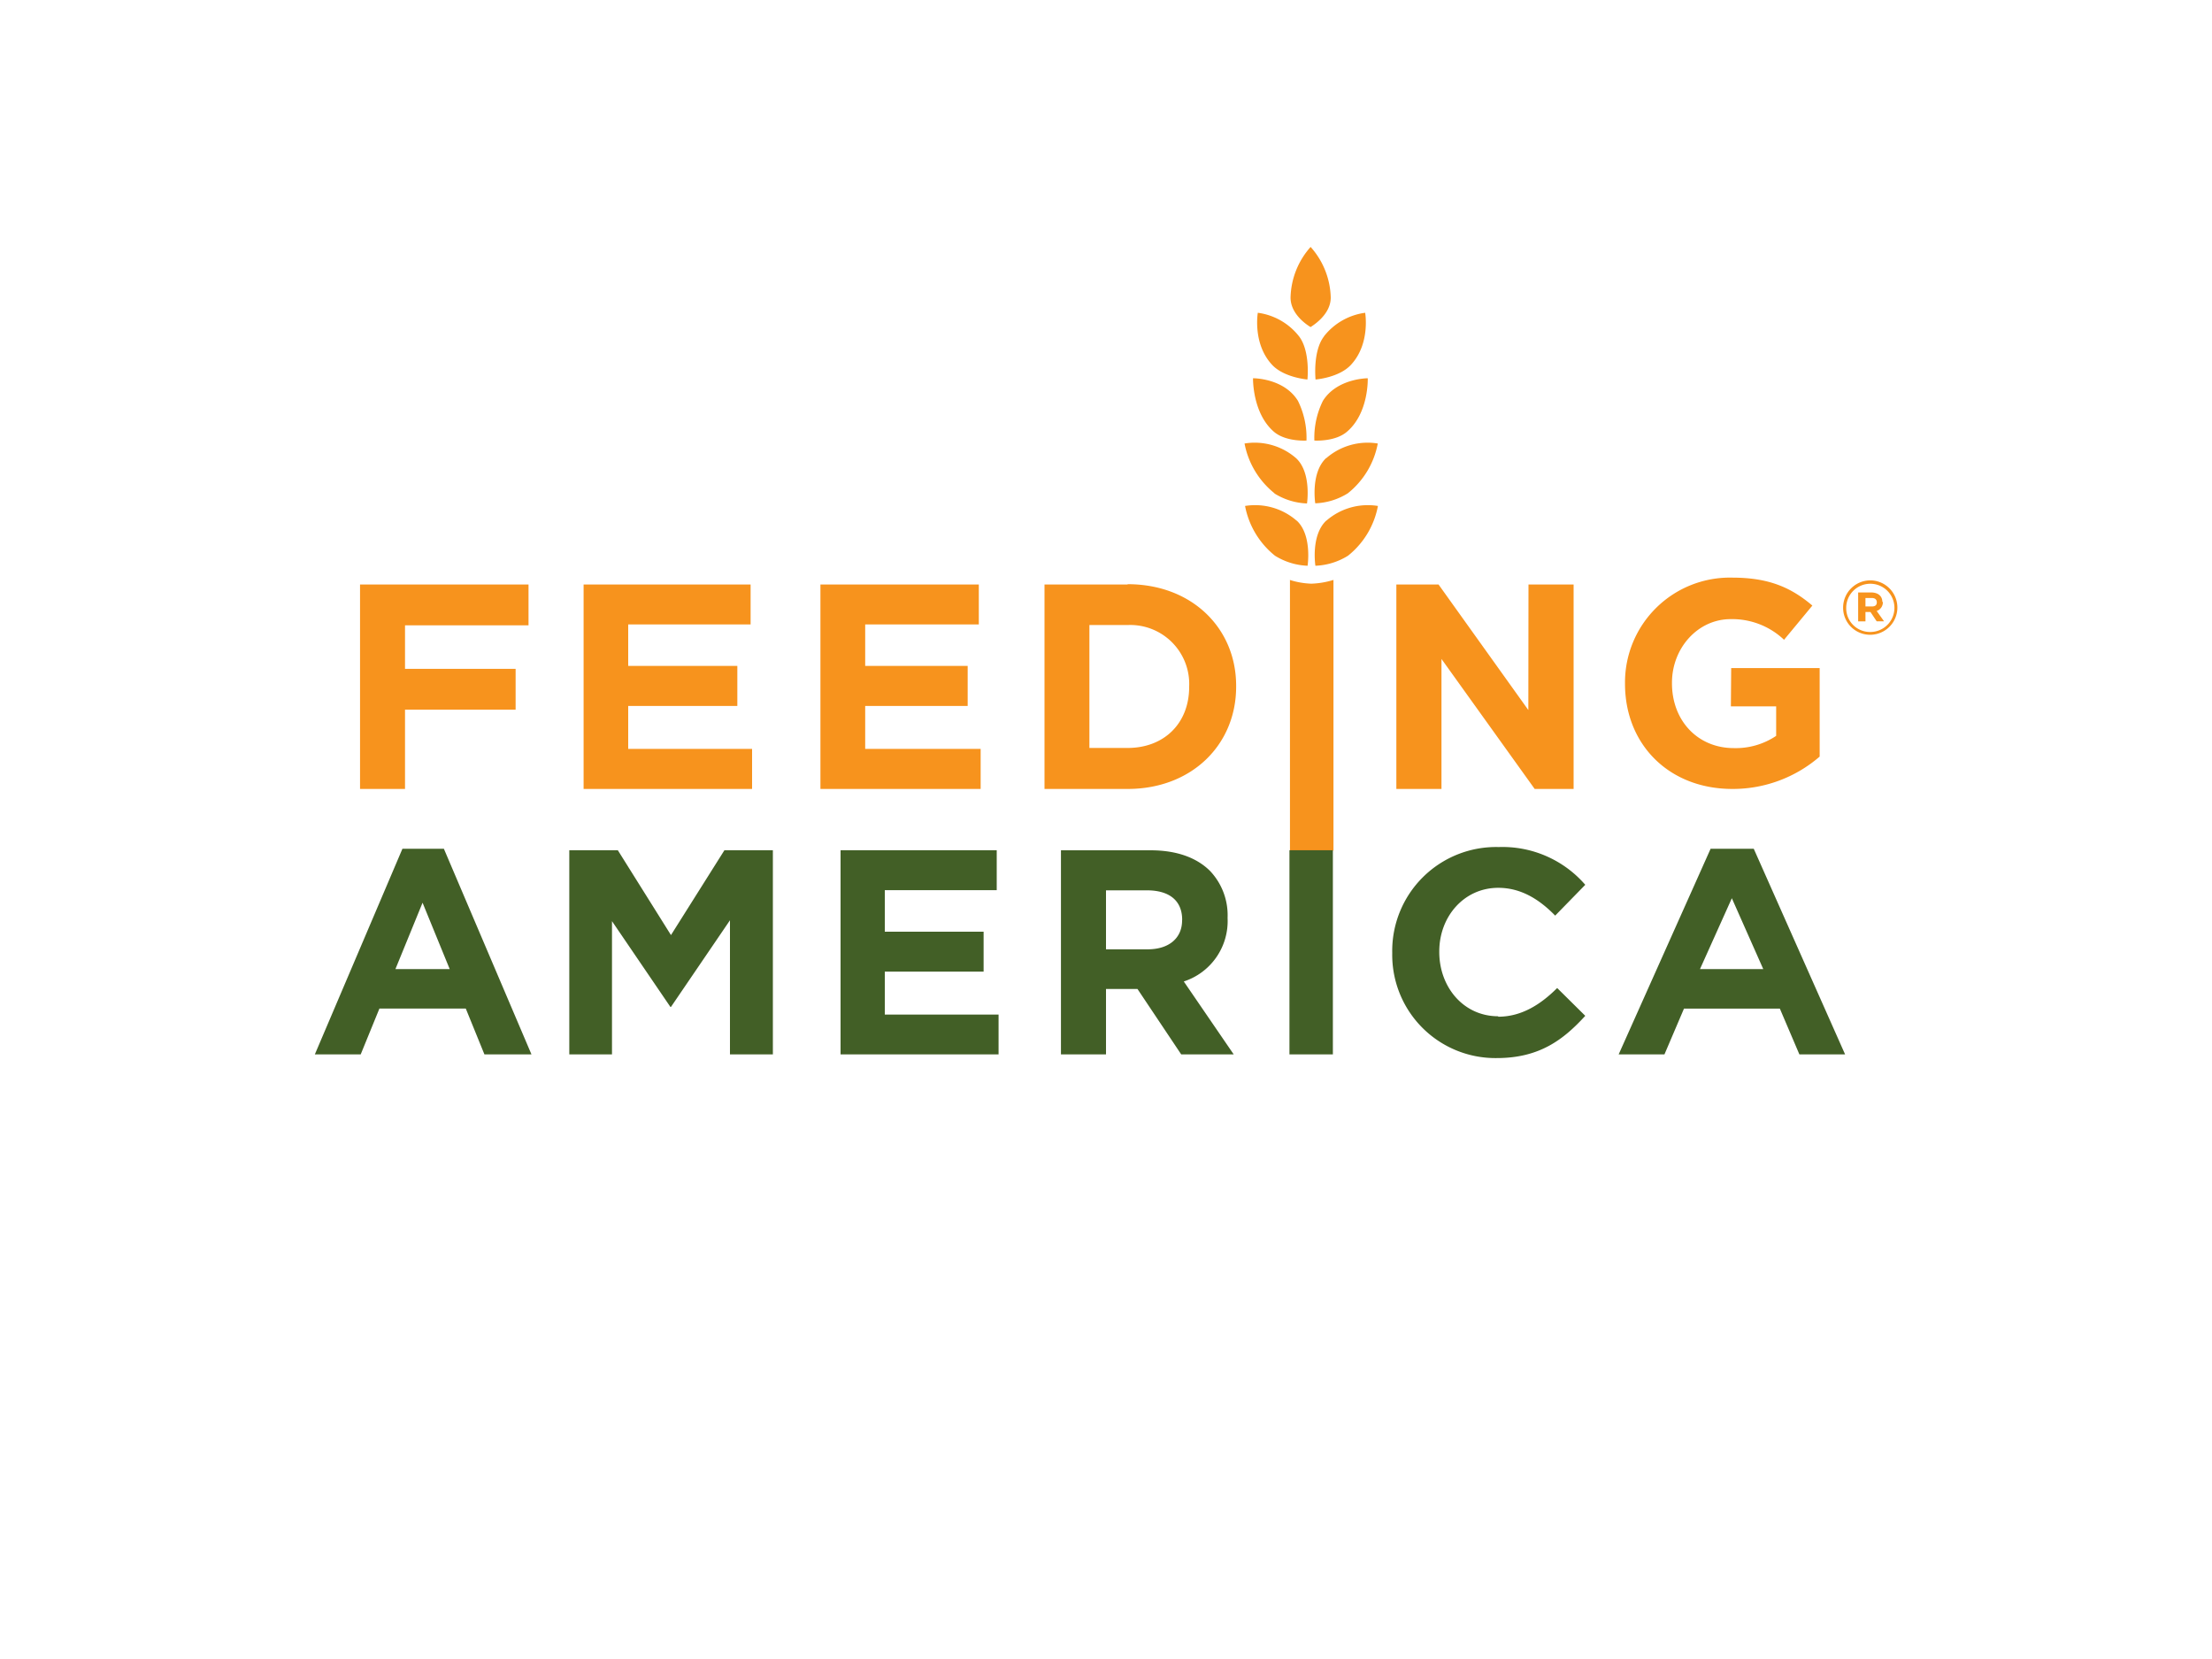 <svg viewBox="0 0 300 225" xmlns="http://www.w3.org/2000/svg"><path d="m172.84 66.92a8.93 8.93 0 0 0 4.42 1.36s.64-4.16-1.47-6.13a8.54 8.54 0 0 0 -7-2 11.35 11.35 0 0 0 4.06 6.75m7-4.77c-2.12 2-1.47 6.13-1.47 6.13a8.93 8.93 0 0 0 4.42-1.36 11.29 11.29 0 0 0 4.06-6.75 8.54 8.54 0 0 0 -7 2m-4 8.47a8.57 8.57 0 0 0 -7-2 11.35 11.35 0 0 0 4.06 6.75 9 9 0 0 0 4.42 1.36s.64-4.16-1.47-6.12m4 0c-2.12 2-1.47 6.12-1.47 6.12a9 9 0 0 0 4.42-1.36 11.29 11.29 0 0 0 4.06-6.75 8.57 8.57 0 0 0 -7 2m-.31-25c-1.55 2-1.15 5.85-1.15 5.85s3.19-.24 4.81-2c2.65-2.86 1.92-7.05 1.92-7.05a8.52 8.52 0 0 0 -5.58 3.18m-2.25 5.85s.41-3.83-1.15-5.85a8.52 8.52 0 0 0 -5.58-3.18s-.73 4.19 1.93 7.05c1.61 1.74 4.8 2 4.8 2m-2.37 27.22v36.67h5.9v-36.71a11.22 11.22 0 0 1 -3 .51 10.76 10.76 0 0 1 -2.93-.51m-126.09 28.35h6.1v-10.75h15v-5.54h-15v-5.9h16.75v-5.54h-22.85zm36.37-11.26h14.8v-5.43h-14.8v-5.62h16.6v-5.42h-22.65v27.73h22.85v-5.43h-16.8zm32.14 0h13.9v-5.43h-13.9v-5.62h15.41v-5.42h-21.48v27.73h21.73v-5.43h-15.66zm35.59-16.47h-11.27v27.73h11.27c8.7 0 14.72-6 14.72-13.86v-.14c0-7.8-6-13.77-14.72-13.77m8.35 13.94c0 4.9-3.37 8.27-8.35 8.27h-5.18v-16.67h5.18a8 8 0 0 1 8.35 8.35zm46 3.13-12.18-17.03h-5.72v27.73h6.12v-17.63l12.64 17.63h5.28v-27.73h-6.12zm27.47-.5h6.14v4a9.81 9.81 0 0 1 -5.74 1.66c-4.91 0-8.39-3.73-8.39-8.79v-.08c0-4.71 3.52-8.62 7.95-8.62a10.21 10.21 0 0 1 7.25 2.8l3.84-4.64c-2.89-2.45-5.9-3.79-10.88-3.79a14.22 14.22 0 0 0 -14.53 14.33v.07c0 8.2 5.93 14.26 14.57 14.26a18 18 0 0 0 11.83-4.39v-12h-12zm-57-51.44c.19-.15 2.73-1.62 2.73-4a10.67 10.67 0 0 0 -2.73-6.87 10.68 10.68 0 0 0 -2.72 6.87c0 2.41 2.53 3.88 2.72 4m1.67 10a11.28 11.28 0 0 0 -1.16 5.39s2.8.19 4.41-1.19c3-2.54 2.83-7.26 2.83-7.26s-4.16 0-6.08 3.06m-6.64 4.2c1.62 1.38 4.41 1.19 4.41 1.19a11.28 11.28 0 0 0 -1.16-5.39c-1.92-3.1-6.09-3.06-6.09-3.06s-.11 4.72 2.84 7.26m82.51 23.08c0-.81-.59-1.29-1.54-1.29h-1.74v3.92h.99v-1.27h.68l.84 1.26h1l-1-1.4a1.23 1.23 0 0 0 .84-1.23m-1.54.62h-.82v-1.15h.85c.43 0 .69.2.69.59s-.24.56-.67.56m-.2-3.54a3.7 3.7 0 0 0 -3.7 3.7 3.66 3.66 0 0 0 3.67 3.68 3.69 3.69 0 1 0 0-7.38m0 7a3.22 3.22 0 0 1 -3.25-3.27 3.27 3.27 0 1 1 3.25 3.27" fill="#f7931d"/><path d="m91 126.82-7.21-11.51h-6.58v27.69h5.79v-18.07l7.92 11.63h.08l8-11.75v18.19h5.82v-27.69h-6.57m21.75 16.47h13.4v-5.42h-13.4v-5.63h15.18v-5.42h-21.18v27.69h21.43v-5.4h-15.43zm54.88 11.22h5.89v-27.69h-5.89zm-8.39-18.46v-.08a8.73 8.73 0 0 0 -2.37-6.33c-1.82-1.82-4.55-2.81-8.08-2.81h-12.15v27.68h6.11v-8.87h4.27l5.93 8.87h7.12l-6.77-9.89a8.61 8.61 0 0 0 5.94-8.6m-6.17.32c0 2.34-1.71 3.92-4.67 3.92h-5.65v-8h5.54c3 0 4.79 1.35 4.79 4zm42.88 13c-4.75 0-8-4-8-8.71v-.08c0-4.75 3.37-8.63 8-8.63 3 0 5.49 1.48 7.72 3.77l4.08-4.18a14.85 14.85 0 0 0 -11.73-5.12 14.09 14.09 0 0 0 -14.45 14.34v.08a14 14 0 0 0 14.18 14.2c5.83 0 9.08-2.54 12-5.73l-3.81-3.77c-2.23 2.22-4.82 3.89-8 3.89m-148.61-22.78-11.88 27.89h6.22l2.54-6.22h11.71l2.53 6.22h6.38l-11.88-27.89zm-.95 16.32 3.68-9 3.68 9zm184.22-16.32h-5.85l-12.47 27.89h6.21l2.65-6.21h13l2.65 6.21h6.2zm-7.29 16.32 4.32-9.61 4.26 9.61z" fill="#425f26"/></svg>